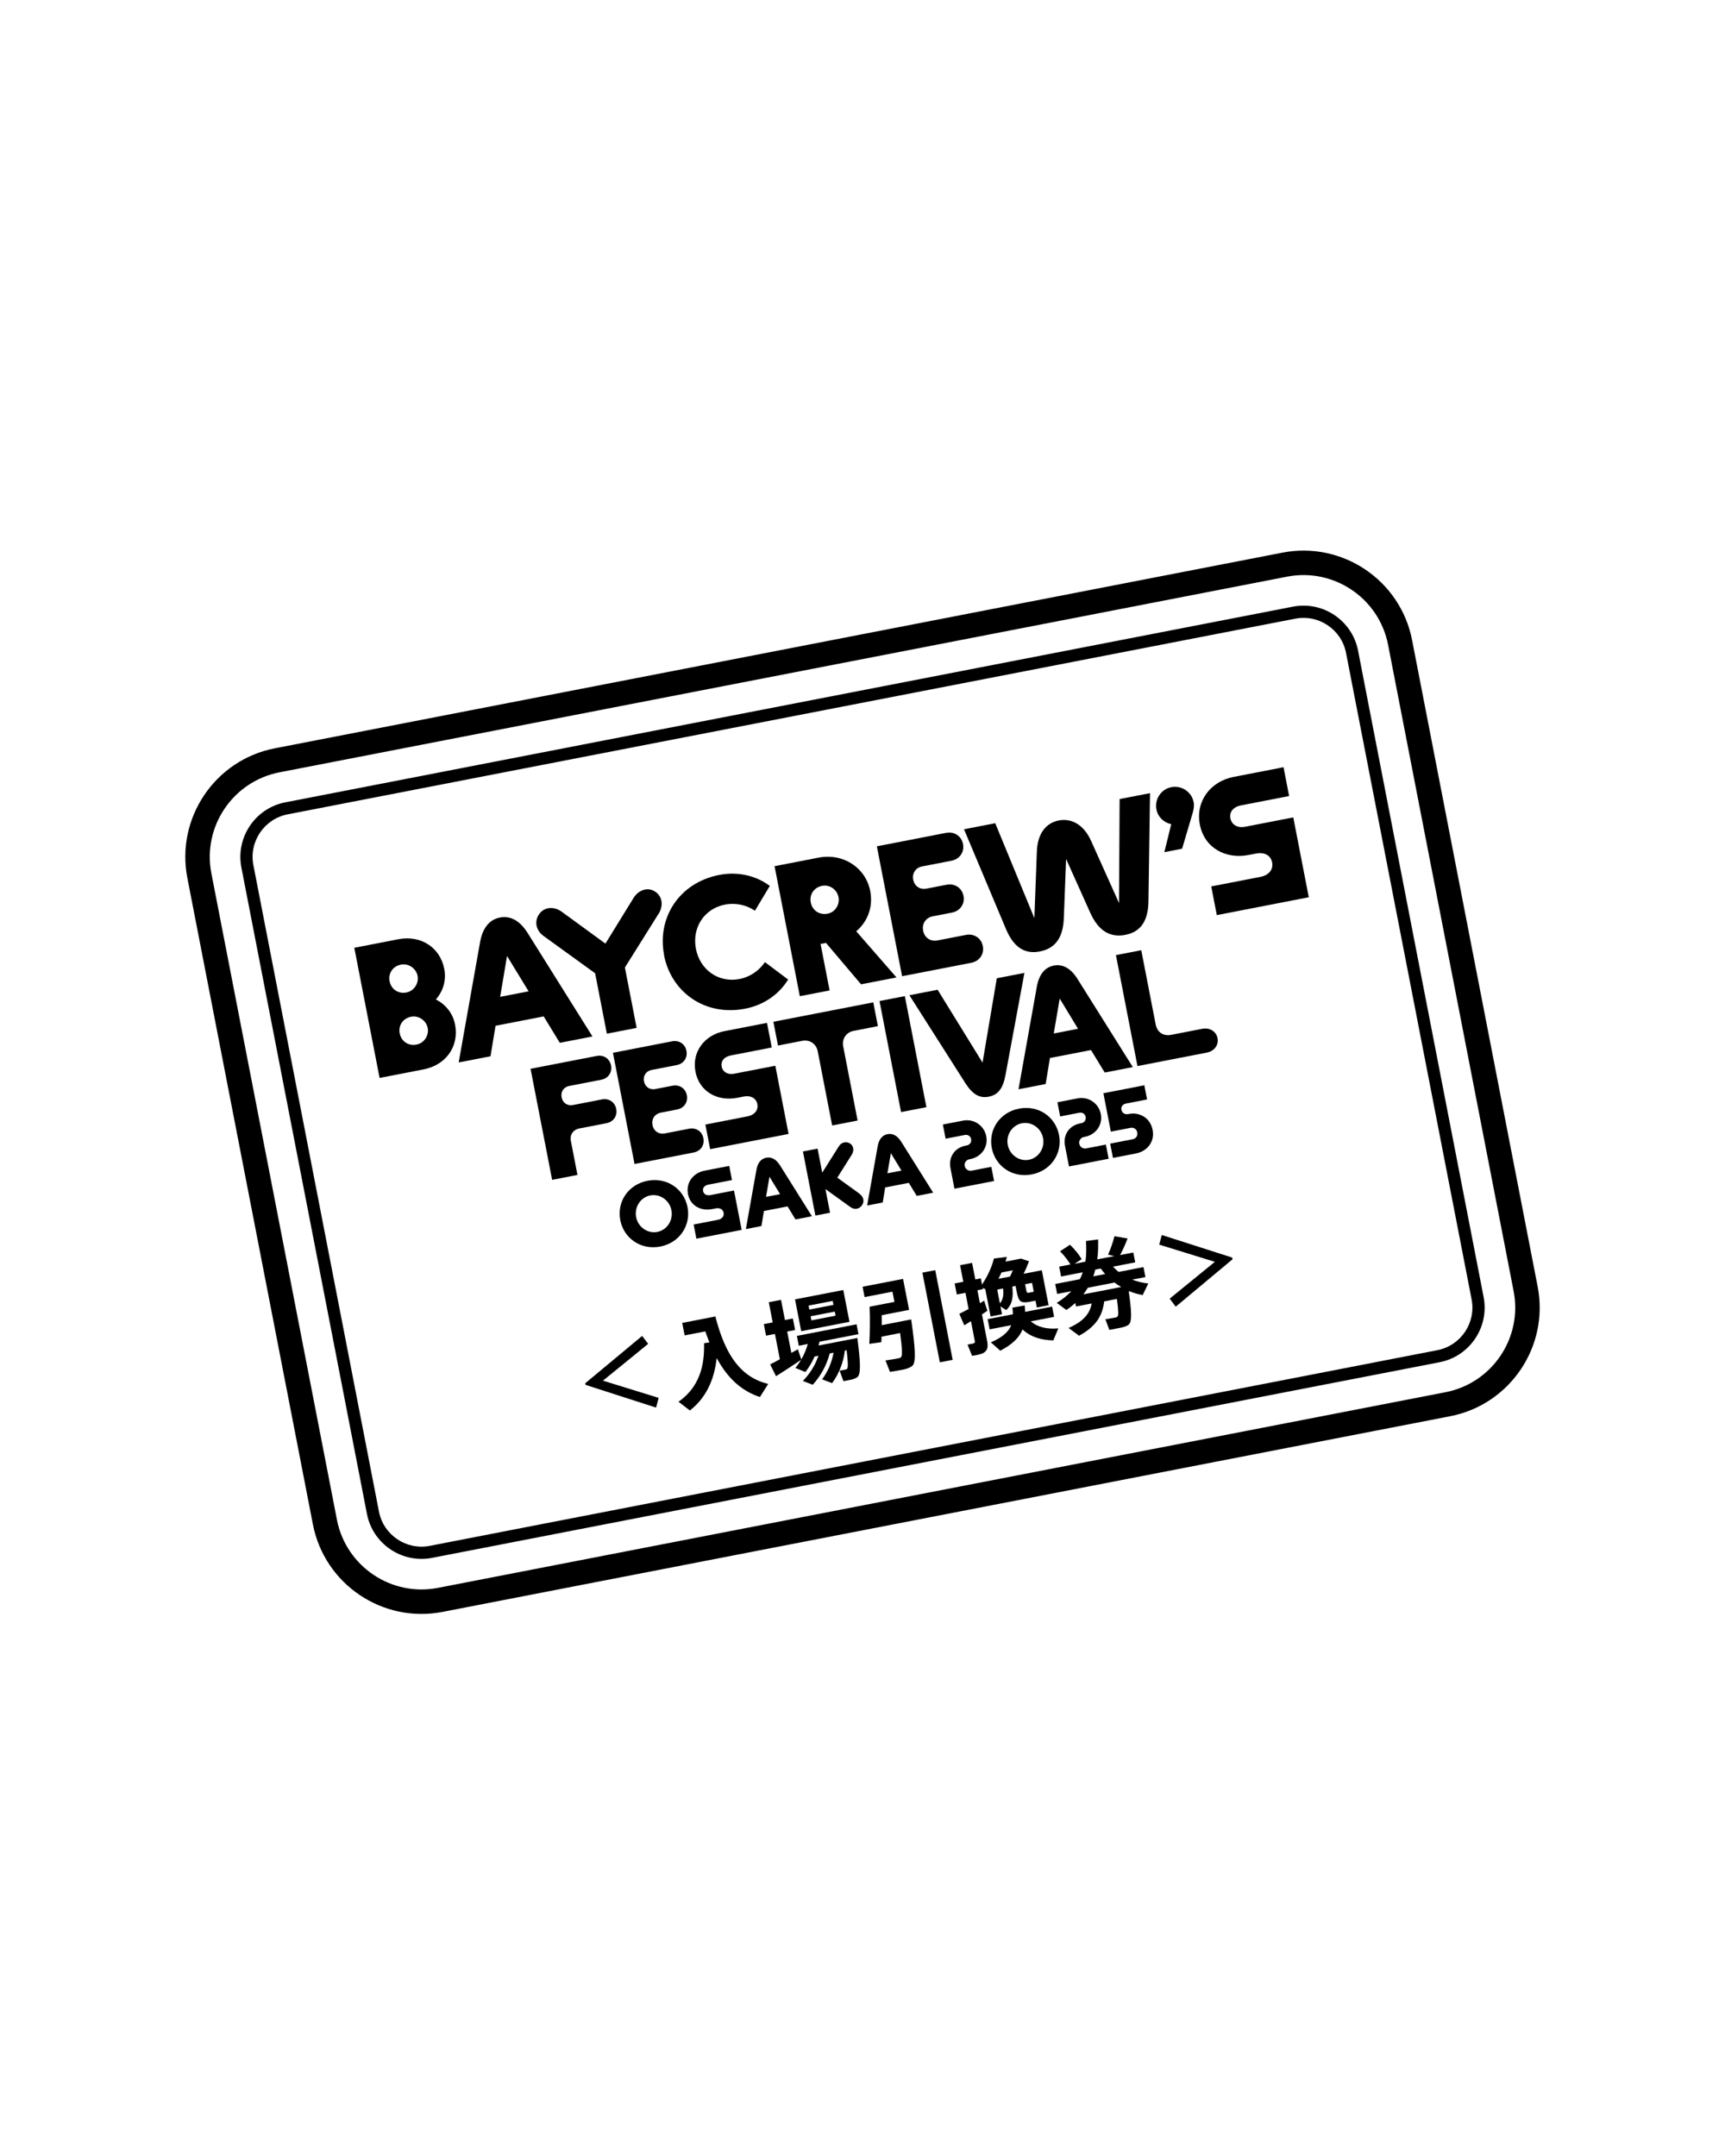 <svg width="188" height="235" viewBox="0 0 188 235" fill="none" xmlns="http://www.w3.org/2000/svg">
<path d="M156.907 148.477L47.087 169.805C43.815 170.44 40.627 168.289 39.992 165.017L26.306 94.548C25.671 91.276 27.822 88.088 31.093 87.453L140.913 66.125C144.185 65.49 147.373 67.641 148.008 70.912L161.694 141.382C162.329 144.653 160.178 147.841 156.907 148.477ZM31.348 88.762C28.796 89.257 27.119 91.742 27.615 94.294L41.301 164.763C41.796 167.315 44.281 168.992 46.833 168.496L156.652 147.168C159.204 146.673 160.881 144.188 160.385 141.636L146.699 71.167C146.204 68.615 143.719 66.938 141.167 67.434L31.348 88.762Z" fill="black"/>
<path d="M41.367 117.479L38.614 103.307L43.417 102.374C45.851 101.901 47.961 103.257 48.419 105.613C48.663 106.869 48.282 108.056 47.503 108.941C48.556 109.47 49.354 110.428 49.598 111.685C50.055 114.04 48.606 116.087 46.172 116.56L41.369 117.492L41.367 117.479ZM44.3 108.178C45.111 108.02 45.67 107.192 45.51 106.368C45.35 105.543 44.521 104.984 43.71 105.142L43.684 105.147C42.807 105.317 42.293 106.096 42.461 106.96C42.628 107.823 43.41 108.351 44.273 108.183L44.3 108.178ZM45.403 113.857C46.214 113.7 46.773 112.871 46.613 112.047C46.453 111.223 45.624 110.664 44.813 110.821L44.787 110.826C43.91 110.997 43.396 111.775 43.564 112.639C43.731 113.503 44.513 114.03 45.376 113.862L45.403 113.857Z" fill="black"/>
<path d="M61.009 113.665L59.255 110.787L54.007 111.806L53.458 115.131L49.99 115.805L52.32 102.696C52.6 101.134 53.348 100.228 54.486 100.007C55.625 99.786 56.657 100.346 57.502 101.689L64.568 112.973L61.009 113.665ZM54.509 108.653L57.61 108.051L55.26 104.202L54.509 108.653Z" fill="black"/>
<path d="M71.775 99.597L68.105 105.456L69.384 112.038L66.138 112.668L64.86 106.086L59.267 102.039C58.415 101.431 58.196 100.441 58.76 99.639C59.3 98.855 60.354 98.759 61.206 99.368L65.984 102.853L69.049 97.871C69.598 96.991 70.607 96.659 71.401 97.184C72.195 97.709 72.321 98.703 71.788 99.594L71.775 99.597Z" fill="black"/>
<path d="M72.378 104.097C71.595 100.066 73.985 96.22 78.395 95.364C80.397 94.975 82.387 95.431 83.897 96.563L82.277 99.268C81.355 98.646 80.188 98.37 79.01 98.599C76.759 99.036 75.396 101.107 75.846 103.423C76.296 105.739 78.335 107.149 80.586 106.712C81.763 106.484 82.742 105.791 83.365 104.869L85.893 106.768C84.903 108.386 83.242 109.551 81.213 109.945C76.803 110.801 73.148 108.13 72.365 104.099L72.378 104.097Z" fill="black"/>
<path d="M97.716 106.536L93.842 107.288L90.019 102.775L89.43 102.89L90.414 107.954L87.168 108.584L84.416 94.412L89.219 93.479C91.875 92.963 94.345 94.561 94.84 97.113C95.183 98.88 94.542 100.471 93.318 101.51L97.703 106.538L97.716 106.536ZM90.175 99.594L90.202 99.589C91.013 99.432 91.546 98.609 91.385 97.784C91.225 96.96 90.423 96.396 89.612 96.553L89.586 96.558C88.709 96.729 88.195 97.507 88.363 98.371C88.53 99.235 89.312 99.762 90.175 99.594Z" fill="black"/>
<path d="M98.318 106.419L95.565 92.247L103.116 90.78C104.006 90.607 104.787 91.135 104.955 91.998C105.123 92.862 104.596 93.643 103.706 93.816L100.487 94.441C99.793 94.576 99.395 95.183 99.527 95.864L99.535 95.903C99.669 96.596 100.276 96.995 100.957 96.862L103.168 96.433C104.058 96.26 104.84 96.787 105.007 97.651C105.175 98.515 104.648 99.296 103.758 99.469L101.651 99.878C100.905 100.023 100.462 100.679 100.607 101.425L100.615 101.464C100.76 102.21 101.416 102.653 102.162 102.508L105.276 101.903C106.166 101.731 106.948 102.258 107.115 103.122C107.283 103.985 106.756 104.767 105.866 104.939L98.315 106.406L98.318 106.419Z" fill="black"/>
<path d="M122.036 87.092L125.334 86.452L125.164 98.231C125.136 100.396 124.306 101.576 122.657 101.896C121.008 102.216 119.729 101.5 118.822 99.49L116.188 93.619L115.943 100.049C115.868 102.25 114.975 103.388 113.327 103.708C111.678 104.028 110.469 103.258 109.63 101.248L105.063 90.388L108.466 89.728L112.73 100.076L113.003 92.812C113.074 90.802 114.04 89.691 115.388 89.429C116.736 89.167 118.086 89.828 118.918 91.663L121.957 98.433L122.023 87.095L122.036 87.092Z" fill="black"/>
<path d="M126.896 92.884L127.648 89.832C126.857 89.673 126.196 89.068 126.031 88.218C125.815 87.105 126.553 86.011 127.665 85.796C128.778 85.579 129.872 86.318 130.088 87.43C130.161 87.809 130.115 88.199 129.947 88.734L128.833 92.508L126.909 92.882L126.896 92.884Z" fill="black"/>
<path d="M132.617 99.758L132.007 96.617L137.373 95.575C138.341 95.387 138.784 94.731 138.642 93.998C138.499 93.265 137.848 92.848 136.88 93.036L136.094 93.189C133.582 93.677 131.262 92.43 130.766 89.878C130.271 87.326 131.93 85.171 134.442 84.683L139.886 83.626L140.496 86.766L135.249 87.785C134.372 87.956 133.969 88.536 134.098 89.204C134.228 89.871 134.837 90.282 135.701 90.115L140.949 89.096L142.639 97.798L132.615 99.745L132.617 99.758Z" fill="black"/>
<path d="M60.174 128.601L57.823 116.497L65.034 115.096C65.793 114.949 66.449 115.392 66.594 116.138C66.739 116.884 66.296 117.54 65.537 117.687L62.03 118.368C61.441 118.483 61.093 118.999 61.207 119.587L61.215 119.627C61.329 120.216 61.845 120.564 62.434 120.449L65.601 119.834C66.36 119.687 67.016 120.13 67.161 120.875C67.306 121.621 66.863 122.278 66.104 122.425L63.107 123.007C62.466 123.132 62.086 123.694 62.211 124.336L62.935 128.065L60.174 128.601Z" fill="black"/>
<path d="M69.152 126.858L66.801 114.753L73.252 113.5C74.011 113.353 74.668 113.796 74.812 114.542C74.957 115.288 74.514 115.944 73.755 116.091L71.007 116.625C70.418 116.739 70.071 117.255 70.185 117.844L70.192 117.883C70.307 118.472 70.823 118.82 71.412 118.706L73.296 118.34C74.055 118.192 74.711 118.635 74.856 119.381C75.001 120.127 74.558 120.783 73.799 120.931L72.006 121.279C71.365 121.404 70.986 121.966 71.11 122.607L71.118 122.647C71.242 123.288 71.805 123.667 72.446 123.543L75.103 123.027C75.862 122.88 76.518 123.322 76.663 124.068C76.808 124.814 76.365 125.471 75.606 125.618L69.154 126.871L69.152 126.858Z" fill="black"/>
<path d="M77.396 125.257L76.875 122.574L81.455 121.684C82.28 121.524 82.659 120.962 82.54 120.347C82.421 119.732 81.86 119.365 81.036 119.525L80.356 119.657C78.209 120.074 76.223 119.007 75.799 116.821C75.374 114.636 76.799 112.811 78.945 112.394L83.591 111.492L84.112 114.175L79.636 115.044C78.89 115.189 78.54 115.692 78.649 116.254C78.758 116.817 79.276 117.178 80.022 117.033L84.498 116.164L85.942 123.597L77.383 125.259L77.396 125.257Z" fill="black"/>
<path d="M90.692 122.674L89.121 114.587C88.964 113.776 88.245 113.291 87.434 113.448L84.79 113.962L84.287 111.371L95.175 109.256L95.678 111.847L93.035 112.361C92.223 112.518 91.738 113.237 91.896 114.048L93.466 122.136L90.705 122.672L90.692 122.674Z" fill="black"/>
<path d="M98.203 121.216L97.682 118.533L96.374 111.794L95.853 109.111L98.614 108.575L99.135 111.257L100.444 117.997L100.965 120.679L98.203 121.216Z" fill="black"/>
<path d="M108.65 106.626L111.647 106.044L109.585 117.172C109.321 118.609 108.796 119.335 107.763 119.536C106.729 119.737 105.971 119.259 105.188 118.026L99.11 108.478L102.186 107.881L107.083 115.825L108.637 106.628L108.65 106.626Z" fill="black"/>
<path d="M120.398 116.905L118.903 114.453L114.428 115.322L113.96 118.156L111.002 118.73L112.999 107.546C113.242 106.209 113.879 105.434 114.847 105.246C115.816 105.058 116.697 105.538 117.422 106.687L123.46 116.311L120.411 116.903L120.398 116.905ZM114.845 112.647L117.489 112.134L115.491 108.841L114.845 112.647Z" fill="black"/>
<path d="M123.97 116.212L121.62 104.107L124.381 103.571L125.951 111.658C126.127 112.561 126.828 112.954 127.639 112.797L131.028 112.138C131.84 111.981 132.549 112.414 132.693 113.16C132.838 113.905 132.343 114.572 131.532 114.73L123.955 116.201L123.97 116.212Z" fill="black"/>
<path d="M67.602 132.998C67.215 131.009 68.449 129.113 70.569 128.701C72.689 128.289 74.546 129.599 74.93 131.575C75.314 133.551 74.082 135.461 71.962 135.872C69.842 136.284 67.985 134.974 67.602 132.998ZM73.176 131.916C72.963 130.816 71.926 130.094 70.866 130.3C69.806 130.506 69.118 131.577 69.329 132.663C69.54 133.749 70.579 134.484 71.639 134.278C72.699 134.072 73.387 133.002 73.176 131.916Z" fill="black"/>
<path d="M75.897 135.013L75.597 133.469L78.24 132.956C78.724 132.862 78.933 132.536 78.864 132.183C78.795 131.829 78.47 131.621 77.999 131.713L77.606 131.789C76.363 132.03 75.224 131.41 74.98 130.153C74.736 128.897 75.55 127.843 76.793 127.601L79.475 127.08L79.775 128.624L77.197 129.125C76.766 129.209 76.563 129.493 76.626 129.82C76.69 130.147 76.987 130.347 77.418 130.264L79.996 129.763L80.83 134.055L75.897 135.013Z" fill="black"/>
<path d="M86.694 132.917L85.834 131.495L83.256 131.995L82.99 133.636L81.289 133.966L82.439 127.51C82.574 126.737 82.95 126.297 83.513 126.188C84.076 126.078 84.576 126.348 85.004 127.012L88.486 132.568L86.733 132.909L86.694 132.917ZM83.486 130.457L85.017 130.159L83.862 128.265L83.486 130.457Z" fill="black"/>
<path d="M93.689 130.132C94.118 130.456 94.243 130.961 93.933 131.388C93.635 131.813 93.091 131.878 92.661 131.554L89.961 129.607L90.461 132.185L88.865 132.495L87.508 125.507L89.104 125.197L89.612 127.814L91.409 124.966C91.686 124.505 92.191 124.38 92.619 124.623C93.033 124.868 93.111 125.41 92.831 125.858L91.254 128.364L93.686 130.119L93.689 130.132Z" fill="black"/>
<path d="M99.909 130.35L99.049 128.928L96.471 129.428L96.206 131.069L94.505 131.399L95.654 124.943C95.79 124.17 96.166 123.73 96.729 123.621C97.291 123.511 97.792 123.781 98.219 124.445L101.702 130.001L99.949 130.342L99.909 130.35ZM96.715 127.887L98.246 127.59L97.091 125.696L96.715 127.887Z" fill="black"/>
<path d="M104.019 129.552L103.582 127.301C103.353 126.123 104.052 125.105 105.216 124.879L105.373 124.848C105.701 124.785 105.901 124.488 105.837 124.16C105.774 123.833 105.479 123.646 105.152 123.71L103.058 124.116L102.759 122.572L104.957 122.145C106.135 121.916 107.26 122.676 107.489 123.853C107.717 125.031 106.948 126.104 105.77 126.333L105.653 126.356C105.299 126.424 105.075 126.739 105.144 127.093C105.212 127.446 105.541 127.667 105.894 127.599L108.04 127.182L108.34 128.726L104.022 129.565L104.019 129.552Z" fill="black"/>
<path d="M108.091 125.135C107.705 123.146 108.939 121.25 111.059 120.838C113.179 120.426 115.035 121.736 115.419 123.712C115.803 125.688 114.571 127.597 112.451 128.009C110.331 128.421 108.475 127.111 108.091 125.135ZM113.679 124.05C113.465 122.951 112.429 122.229 111.369 122.434C110.309 122.64 109.62 123.711 109.831 124.797C110.042 125.883 111.081 126.619 112.141 126.413C113.201 126.207 113.89 125.136 113.679 124.05Z" fill="black"/>
<path d="M116.503 127.127L116.066 124.876C115.838 123.698 116.536 122.68 117.701 122.454L117.858 122.423C118.185 122.36 118.385 122.063 118.322 121.736C118.258 121.409 117.964 121.221 117.637 121.285L115.543 121.691L115.243 120.147L117.441 119.72C118.619 119.492 119.744 120.251 119.973 121.429C120.202 122.606 119.432 123.679 118.255 123.908L118.137 123.931C117.784 123.999 117.56 124.314 117.628 124.668C117.697 125.021 118.025 125.243 118.378 125.174L120.525 124.757L120.824 126.301L116.506 127.14L116.503 127.127Z" fill="black"/>
<path d="M121.293 126.197L120.993 124.653L123.44 124.177C123.558 124.155 123.658 124.108 123.752 124.035C123.834 123.965 123.897 123.872 123.931 123.77C123.966 123.668 123.969 123.545 123.946 123.427C123.911 123.244 123.817 123.113 123.677 123.018C123.536 122.923 123.369 122.901 123.199 122.934L121.066 123.349L120.253 119.161L124.715 118.294L125.015 119.838L122.712 120.286C122.542 120.319 122.408 120.399 122.31 120.527C122.213 120.654 122.188 120.808 122.219 120.965C122.249 121.122 122.33 121.256 122.47 121.351C122.609 121.433 122.765 121.47 122.935 121.437L123.001 121.425C123.42 121.343 123.817 121.361 124.18 121.481C124.542 121.601 124.852 121.798 125.112 122.087C125.359 122.379 125.535 122.725 125.616 123.144C125.697 123.563 125.677 123.947 125.544 124.312C125.411 124.677 125.198 124.977 124.893 125.226C124.589 125.475 124.227 125.641 123.808 125.722L121.309 126.207L121.293 126.197Z" fill="black"/>
<path d="M158.05 154.366L48.231 175.694C41.714 176.959 35.371 172.691 34.103 166.161L20.418 95.692C19.152 89.175 23.42 82.832 29.95 81.564L139.77 60.236C146.287 58.971 152.629 63.239 153.897 69.769L167.583 140.238C168.849 146.755 164.58 153.097 158.05 154.366ZM30.458 84.182C25.381 85.168 22.049 90.106 23.035 95.183L36.721 165.653C37.707 170.73 42.645 174.062 47.722 173.076L157.542 151.748C162.62 150.762 165.952 145.824 164.966 140.747L151.28 70.277C150.294 65.2 145.355 61.868 140.278 62.854L30.458 84.182Z" fill="black"/>
<path d="M63.787 150.768L69.984 145.613L70.64 146.477L65.716 150.489L71.784 152.366L71.501 153.426L63.823 150.951L63.787 150.768Z" fill="black"/>
<path d="M77.32 146.334C77.165 145.957 77.016 145.537 76.867 145.118L74.616 145.555L74.352 144.194L77.964 143.493C79.082 147.852 80.816 150.136 83.724 150.848L82.819 152.273C80.802 151.606 79.281 150.204 78.111 148.027C77.899 149.874 77.262 152.117 75.188 153.742C74.773 153.428 74.386 153.11 73.943 152.788C76.707 150.866 76.749 147.939 76.737 146.406L77.331 146.318L77.32 146.334Z" fill="black"/>
<path d="M84.991 148.144L84.457 145.396L83.489 145.584L83.245 144.328L84.213 144.14L83.787 141.941L85.121 141.682L85.548 143.88L86.412 143.713L86.656 144.969L85.792 145.137L86.245 147.466C86.504 147.334 86.733 147.181 86.955 147.07L87.336 148.191C86.522 148.756 85.305 149.55 84.578 150.003L83.934 148.716C84.207 148.581 84.59 148.385 84.994 148.157L84.991 148.144ZM88.576 150.938L87.504 150.521C88.25 149.752 88.844 148.822 89.197 147.775L88.778 147.857C88.506 148.48 88.168 149.048 87.776 149.545L86.685 149.105C87.288 148.363 87.766 147.469 88.038 146.493L87.057 146.684L86.849 145.611L93.352 144.347L93.561 145.42L89.308 146.246C89.281 146.387 89.238 146.518 89.211 146.659L93.438 145.838C93.774 148.407 93.843 149.738 93.462 150.084C93.309 150.209 93.084 150.307 92.785 150.378C92.602 150.414 92.17 150.498 91.922 150.546L91.51 149.404C91.693 149.368 92.007 149.307 92.151 149.279C92.216 149.267 92.282 149.254 92.314 149.207C92.442 149.101 92.425 148.452 92.272 147.178L92.076 147.216C91.915 148.551 91.408 149.79 90.686 150.759L89.601 150.345C90.212 149.506 90.649 148.539 90.844 147.442L90.425 147.523C90.104 148.808 89.425 149.999 88.576 150.938ZM91.906 140.609L92.58 144.076L87.319 145.098L86.646 141.63L91.906 140.609ZM88.206 142.74L90.836 142.229L90.752 141.797L88.122 142.308L88.206 142.74ZM88.434 143.917L91.065 143.407L90.978 142.962L88.348 143.472L88.434 143.917Z" fill="black"/>
<path d="M98.677 143.938L99.305 143.816C99.733 146.788 99.865 148.447 99.455 148.852C99.258 149.026 98.946 149.168 98.569 149.255C98.229 149.321 97.457 149.471 96.993 149.534L96.506 148.284C96.956 148.224 97.642 148.118 97.953 148.044C98.084 148.018 98.171 147.974 98.213 147.912C98.358 147.748 98.32 146.927 98.099 145.299L96.071 145.693C96.072 145.91 96.058 146.117 96.052 146.295L94.744 146.481C94.804 145.464 94.83 143.639 94.772 142.429L97.48 141.902L97.264 140.79L94.228 141.38L94.01 140.254L98.42 139.398L99.076 142.774L96.092 143.354C96.093 143.706 96.098 144.086 96.099 144.439L98.69 143.935L98.677 143.938ZM101.929 138.445L103.827 148.22L102.427 148.492L100.528 138.717L101.929 138.445Z" fill="black"/>
<path d="M105.573 142.734L105.22 140.915L104.278 141.098L104.044 139.894L104.986 139.711L104.635 137.906L105.944 137.651L106.295 139.457L106.896 139.34L107.026 140.008C107.64 139.114 108.112 138.045 108.323 137.176L109.728 136.998C109.68 137.17 109.645 137.34 109.584 137.515L111.285 137.184L112.144 137.479C111.984 137.918 111.788 138.377 111.553 138.843L113.542 138.457L114.282 142.265L112.999 142.514L112.854 141.768L112.148 141.906C111.213 142.06 111.011 141.855 110.8 140.769L110.683 140.167L110.329 140.235C110.446 141.326 110.35 142.16 109.659 142.796L109.039 142.401L109.204 143.251L107.961 143.493L107.381 140.509L107.1 140.387L107.125 140.518L106.523 140.635L106.798 142.048C106.968 141.947 107.113 141.851 107.259 141.769L107.609 142.869C107.441 142.983 107.239 143.131 107.021 143.268L107.585 146.173C107.722 146.88 107.602 147.31 107.01 147.548C106.782 147.633 106.301 147.74 105.942 147.782L105.447 146.561C105.683 146.515 105.984 146.457 106.101 146.434C106.227 146.382 106.269 146.32 106.241 146.176L105.82 144.004C105.554 144.177 105.3 144.335 105.093 144.457L104.551 143.204C104.823 143.07 105.169 142.894 105.563 142.682L105.573 142.734ZM115.342 144.789L114.796 146.103C113.458 146.065 112.335 145.739 111.441 144.908C111.085 145.806 110.331 146.536 109.012 147.227L107.992 146.311C109.271 145.764 109.915 145.164 110.209 144.441L107.854 144.899L107.638 143.786L110.399 143.25C110.379 143.01 110.375 142.779 110.34 142.528L111.68 142.295C111.7 142.536 111.717 142.763 111.721 142.993L114.665 142.422L114.881 143.534L112.342 144.027C113.107 144.68 114.141 144.9 115.329 144.791L115.342 144.789ZM109.324 140.444L108.683 140.569L108.973 142.06C109.339 141.636 109.397 141.096 109.324 140.444ZM110.077 139.144C110.185 138.933 110.288 138.695 110.379 138.46L109.148 138.699C109.043 138.924 108.937 139.148 108.82 139.388L110.064 139.146L110.077 139.144ZM111.836 140.581C111.897 140.895 111.933 140.942 112.09 140.912L112.522 140.828C112.601 140.813 112.64 140.805 112.661 140.774L112.478 139.832L111.719 139.979L111.836 140.581Z" fill="black"/>
<path d="M117.555 145.555L116.462 144.748C118.189 143.992 118.811 143.07 118.971 142.075L117.269 142.405L117.196 142.026C116.894 142.288 116.578 142.553 116.216 142.786L115.17 142.012C115.812 141.615 116.34 141.187 116.756 140.74L115.212 141.039L115.001 139.953L117.683 139.432C117.823 139.174 117.924 138.924 117.999 138.678L115.643 139.136L115.435 138.063L116.665 137.824C116.385 137.362 115.97 136.832 115.53 136.388C116.591 135.693 116.601 135.677 116.614 135.675C117.15 136.195 117.615 136.77 117.884 137.248L117.112 137.751L118.29 137.522C118.418 136.71 118.393 135.954 118.355 135.269L119.679 135.093C119.688 135.77 119.695 136.502 119.586 137.27L121.444 136.909L120.762 136.757C121.075 136.058 121.33 135.275 121.459 134.747C122.864 134.991 122.877 134.988 122.89 134.985C122.694 135.512 122.413 136.164 122.075 136.801L123.514 136.521L123.723 137.594L121.302 138.064C121.491 138.272 121.691 138.464 121.915 138.638L124.624 138.111L124.835 139.198L123.396 139.477C123.954 139.695 124.552 139.837 125.148 139.897L124.537 141.157C124.004 141.07 123.497 140.91 123.012 140.72C123.324 142.886 123.383 144.029 123.039 144.354C122.868 144.523 122.562 144.623 122.198 144.707C121.91 144.763 121.282 144.885 120.902 144.959L120.472 143.793C120.818 143.753 121.354 143.649 121.603 143.601C121.694 143.583 121.755 143.544 121.799 143.494C121.915 143.391 121.892 142.784 121.726 141.58L120.339 141.85C120.164 143.323 119.522 144.562 117.578 145.604L117.555 145.555ZM122.089 140.301L122.194 140.281C121.949 140.138 121.701 139.983 121.475 139.796L118.557 140.363C118.414 140.608 118.243 140.845 118.072 141.082L122.102 140.299L122.089 140.301ZM120.44 138.87C120.265 138.673 120.118 138.471 119.97 138.269L119.368 138.385C119.309 138.641 119.232 138.874 119.157 139.119L120.44 138.87Z" fill="black"/>
<path d="M134.33 137.258L128.137 142.426L127.478 141.549L132.402 137.538L126.334 135.661L126.62 134.614L134.295 137.075L134.33 137.258Z" fill="black"/>
</svg>
